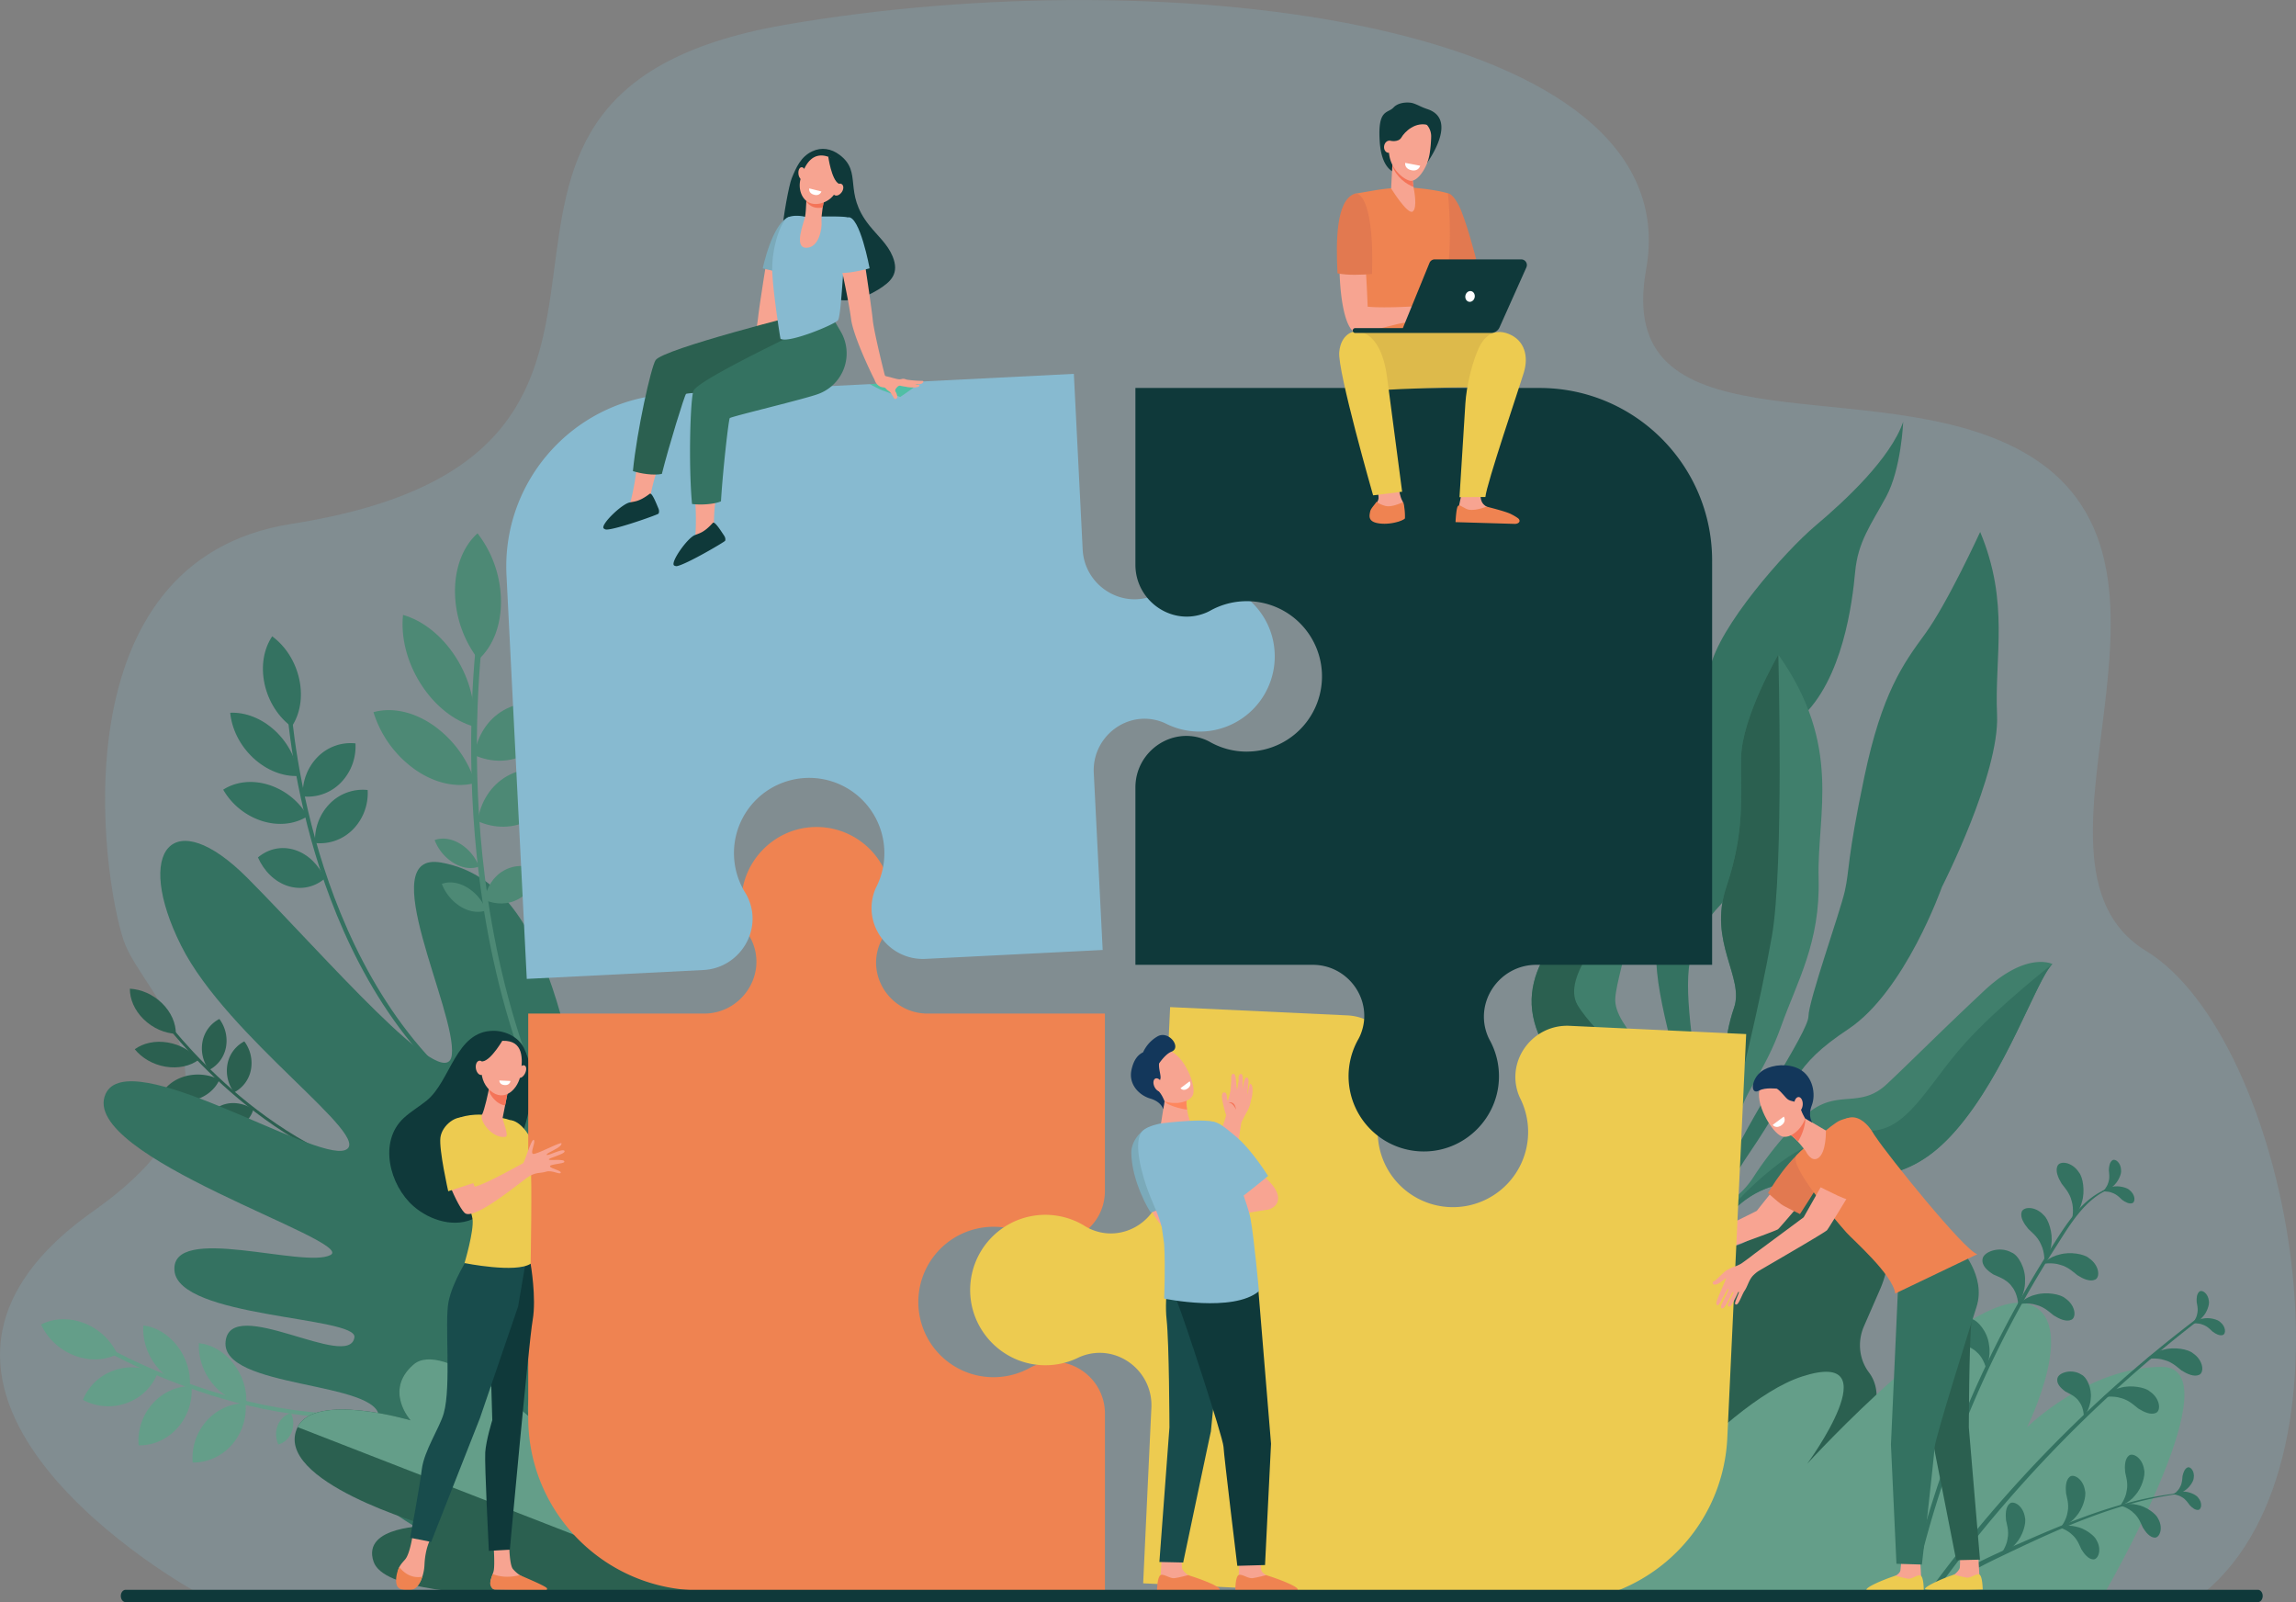<svg id="Layer_1" data-name="Layer 1" xmlns="http://www.w3.org/2000/svg" viewBox="0 0 2604.43 1817.29"><rect x="0" y="0" width="2604.43" height="1817.29" fill="#808080" stroke="none"/><defs><style>.cls-1,.cls-14{fill:#87bad0;}.cls-1{opacity:0.22;}.cls-2{fill:#347261;}.cls-3{fill:#407f6c;}.cls-4{fill:#2b6050;}.cls-5{fill:#649e89;}.cls-6{fill:#4d8975;}.cls-7{fill:#f8a492;}.cls-8{fill:#e27950;}.cls-9{fill:#fe875e;}.cls-10{fill:#0f393a;}.cls-11{fill:#edcb50;}.cls-12{fill:#f48c7f;}.cls-13{fill:#ef8351;}.cls-15{fill:#f7a491;}.cls-16{fill:#184c4c;}.cls-17{fill:#f47458;}.cls-18{fill:#fff;}.cls-19{fill:#ddba4b;}.cls-20{fill:#7baaba;}.cls-21{fill:#13375b;}.cls-22{fill:#50bfa5;}.cls-23{fill:#a8cff0;}</style></defs><title>header-achat-groupes-poemop</title><path class="cls-1" d="M252.76,1965H2530.23c188.77-157.47,91.63-631.31-66.05-727.37-169.72-103.4,99.79-461-161.66-577.06-170.71-75.78-442.21,6.82-405.69-195.94,50.64-281.16-541.27-353.19-977.35-277.41C448,269.12,878.56,672,360.1,753.14,93.51,794.88,145,1152,169.88,1225.75,191.53,1290,334.77,1392,135.7,1532.34-156.2,1738.18,245.88,1961.17,252.76,1965Z" transform="translate(-29.57 -159)"/><path class="cls-2" d="M2275.74,762.28s-37.28,81.16-62.37,115.45-49,67.07-69,162.23-16.59,104.72-22.07,129.3-41.13,124.16-41.34,142.42-72.06,122.21-90.47,170.87-51,118.15-49.17,153.53l8.19-2.08s6.67-82.5,63.47-165.88,48.68-99.12,113.19-142S2232.33,1165,2232.33,1165s65.62-128.52,62.57-195.34S2309.26,842.61,2275.74,762.28Z" transform="translate(-29.57 -159)"/><path class="cls-2" d="M2188.43,637.44s-2.17,53.32-19.37,85-32,50.91-35.13,85.18S2120,930.22,2072.05,973.36s-54.08,172.36-90.59,211.45-41.27,67.2-34.53,134.25,29.64,160-23.31,281.26l-12-30.17s37.88-99.78,28.71-158.21-41.08-146.71-29.4-189-31.76-50.61-5.6-114.65,15.41-86.29,51-141.66c0,0,3.65-2.59,13-49.44s84.83-132.71,119.61-162S2173.89,678.87,2188.43,637.44Z" transform="translate(-29.57 -159)"/><path class="cls-3" d="M2046.78,901.43s-41.65,71.3-42.24,117.19,4.38,83.23-16.69,146.07,20.75,102.58,8.69,137.28-13,75.78-12.62,106.93-47.7,134.26-55,186.46,2,52.38,2,52.38,8-68.92,19-91.71,44.69-101.37,52.55-131.77,29.15-49.91,47.52-101.39,44.49-94.85,42.5-167.91S2119.94,1004.8,2046.78,901.43Z" transform="translate(-29.57 -159)"/><path class="cls-3" d="M1958.61,1599.9s19.42-90.49,101.31-99.53,130,7.16,187.86-58.95,91.46-171,109.94-189.09c0,0-29.07-15-77.39,30.22s-82.28,79.46-110.26,105.76-50.69,9.16-80.23,26.5c-24.76,14.53-56.77,56.54-70.87,78.54a99.07,99.07,0,0,1-16.25,19.46c-5.67,5.24-12.43,11.66-16.76,16.38-8.67,9.45-33.68,71-33.68,71Z" transform="translate(-29.57 -159)"/><path class="cls-3" d="M1929.74,1583.94s28.87-110.67,9.53-164.83-79.85-94.23-77.42-128.25,41.29-126,9.61-194.42c0,0-12,61.06-23.91,74.64s-93.37,68.36-78.92,140.71,93.67,89.25,113.18,110.55,45.86,21.27,46,35.43,5.31,65.65-3.44,116.46Z" transform="translate(-29.57 -159)"/><path class="cls-4" d="M1961.3,1509.88l40.55-116.8s23.82-93.95,37.62-172.29,7.31-319.36,7.31-319.36-41.65,71.3-42.24,117.19,4.38,83.23-16.69,146.07,20.75,102.58,8.69,137.28-13,75.78-12.62,106.93-47.7,134.26-55,186.46c-4,28.6-3,41.57-1.29,47.46C1921.11,1597.16,1961.3,1509.88,1961.3,1509.88Z" transform="translate(-29.57 -159)"/><path class="cls-2" d="M2161,1440.3c-36.17,7.22-68.51,4.76-111.45,36.72s-68.19,66.09-68.19,66.09-19.3,34.49-27.28,52.68c-1.15,2.78-1.82,4.44-1.82,4.44l6.33-.33s19.42-90.49,101.31-99.53,130,7.16,187.86-58.95,91.46-171,109.94-189.09c0,0-61.53,47.87-99.56,90.24S2197.2,1433.07,2161,1440.3Z" transform="translate(-29.57 -159)"/><path class="cls-4" d="M1847.55,1171.08c-11.88,13.59-93.37,68.36-78.92,140.71s93.67,89.25,113.18,110.55,45.86,21.27,46,35.43,5.31,65.65-3.44,116.46l2.34,4.24c4.27-19.83,10.2-50,12.14-73,3.15-37.23-2.88-52.65-14.85-82.81s-86.34-91.61-105-123.91,35.94-86.3,48-112.37,4.37-90,4.37-90S1859.42,1157.5,1847.55,1171.08Z" transform="translate(-29.57 -159)"/><path class="cls-4" d="M2040.88,1530.47l12.73-30.77c9.88-22.63,35.15-33.43,56.45-24.13h0c53.69,23.43,77,88.65,52.13,145.68l-18.2,41.69c-8,18.26-5.2,38.36,5.56,52.52,9.76,12.87,11.35,30.76,4.58,46.27l-9.59,22A87.44,87.44,0,0,1,2090,1832.4a53,53,0,0,0-32.95,29.77l-13.58,31.12c-15,34.4-53.45,50.83-85.84,36.7l-18.48-8.07c-32.39-14.14-46.47-53.49-31.45-87.9h0c24.29-41.14,22.35-71.84,13.74-92.67a124.58,124.58,0,0,1,1.19-97.21l1.92-4.4a123.67,123.67,0,0,1,75.57-68.39C2014.76,1566.68,2030.05,1555.27,2040.88,1530.47Z" transform="translate(-29.57 -159)"/><path class="cls-5" d="M1811.66,1965c26-33.78,168.9-214.72,262-244.88,102.82-33.28,5.91,98.92,5.91,98.92s182.39-199.44,249.33-181.46c61.35,16.48,0,140.1,0,140.1s69.1-68.46,152.9-68.46c81.55,0-57,242.78-64.46,255.78Z" transform="translate(-29.57 -159)"/><path class="cls-2" d="M2361.32,1573.52a1201.81,1201.81,0,0,0-160,383l-5.11-1.37a1209.54,1209.54,0,0,1,159.38-379.8c17.29-27,36-59.07,68.34-69.61.62-.2.86.75.26,1C2394.62,1517.88,2377.5,1548.26,2361.32,1573.52Z" transform="translate(-29.57 -159)"/><path class="cls-2" d="M2219.28,1961.37a1502.12,1502.12,0,0,1,304.89-308.93c1.21-.91,2.83,1.19,1.62,2.12a1500.47,1500.47,0,0,0-300.18,308.5Z" transform="translate(-29.57 -159)"/><path class="cls-2" d="M2368.13,1501.35c1.92,2.82,9.26,10.18,11.42,19.84,2.9,9.17.61,20.65.36,20.25-.55.23,8.5-7.42,11.33-19.59,3.66-11.68,1.1-27.87-3.46-33.23-7.86-12.13-21.6-13.36-24.27-7.48C2360.68,1487,2364.27,1494.93,2368.13,1501.35Z" transform="translate(-29.57 -159)"/><path class="cls-2" d="M2386,1605.23c-2.78-2-10-9.46-19.62-11.81-9.11-3.07-20.63-1-20.24-.76-.23.55,7.59-8.35,19.82-10.93,11.74-3.43,27.88-.55,33.15,4.11,12,8.1,12.93,21.86,7,24.41C2400.17,1613,2392.3,1609.22,2386,1605.23Z" transform="translate(-29.57 -159)"/><path class="cls-2" d="M2359.05,1650.76c-2.78-2-10-9.46-19.61-11.8-9.11-3.08-20.64-1-20.24-.77-.24.55,7.59-8.35,19.81-10.93,11.75-3.43,27.89-.55,33.16,4.11,12,8.1,12.93,21.86,7,24.41C2373.27,1658.5,2365.39,1654.75,2359.05,1650.76Z" transform="translate(-29.57 -159)"/><path class="cls-2" d="M2455,1756.38c-2.78-2-10-9.47-19.62-11.81-9.11-3.08-20.63-1-20.23-.77-.24.55,7.58-8.35,19.81-10.93,11.74-3.43,27.88-.55,33.15,4.11,12,8.1,12.93,21.86,7,24.41C2469.23,1764.11,2461.36,1760.36,2455,1756.38Z" transform="translate(-29.57 -159)"/><path class="cls-2" d="M2504.05,1713.18c-2.78-2-10-9.46-19.62-11.81-9.11-3.08-20.63-1-20.24-.76-.24.55,7.59-8.35,19.82-10.94,11.74-3.42,27.88-.54,33.15,4.11,12,8.1,12.93,21.86,7,24.42C2518.26,1720.91,2510.39,1717.17,2504.05,1713.18Z" transform="translate(-29.57 -159)"/><path class="cls-2" d="M2330.49,1552.87c2.34,2.48,10.75,8.59,14.4,17.8,4.31,8.59,3.86,20.29,3.55,19.93-.51.32,7.22-8.67,8.1-21.13,1.77-12.11-3.31-27.69-8.65-32.27-9.68-10.74-23.44-9.78-25.15-3.56C2320.87,1539.86,2325.67,1547.14,2330.49,1552.87Z" transform="translate(-29.57 -159)"/><path class="cls-2" d="M2290.92,1604.5c3.33,1.77,15,5,20.82,13.68,6.62,7.74,7.46,21,7,20.72-.62.57,8.29-12.78,7.9-27.07.83-14.27-7.65-29.48-15.12-32.29-13.83-7.83-31.53-.85-33,6.84C2276.89,1594.12,2284,1600.18,2290.92,1604.5Z" transform="translate(-29.57 -159)"/><path class="cls-2" d="M2249.29,1682.71c3.58,1.18,15.58,2.38,22.81,10,7.83,6.52,10.89,19.44,10.41,19.25-.52.66,6-14,3.24-28-1.59-14.21-12.5-27.78-20.34-29.3-14.95-5.38-31.22,4.47-31.36,12.29C2233.7,1674.83,2241.72,1679.62,2249.29,1682.71Z" transform="translate(-29.57 -159)"/><path class="cls-2" d="M2372.5,1737.19c2.61,1.63,11.89,4.89,16.15,12.31,4.94,6.67,4.87,17.5,4.53,17.25-.54.43,7.47-9.92,8-21.56,1.49-11.56-4.54-24.42-10.46-27.14-10.81-7.15-25.6-2.48-27.22,3.69C2361.67,1727.94,2367.1,1733.28,2372.5,1737.19Z" transform="translate(-29.57 -159)"/><path class="cls-2" d="M2436.65,1519.66c-1.56-1.29-5.5-6-11.09-7.85-5.26-2.22-12.16-1.5-11.94-1.33-.16.31,4.85-4.61,12.2-5.6,7.1-1.52,16.52.89,19.43,3.88,6.73,5.31,6.69,13.49,3.07,14.74S2440.22,1522.29,2436.65,1519.66Z" transform="translate(-29.57 -159)"/><path class="cls-2" d="M2421.71,1486.42c.07,2,1.42,8-.56,13.57-1.45,5.52-6.23,10.55-6.23,10.28-.35-.06,6.61-1,11.88-6.25,5.54-4.69,9.38-13.63,8.79-17.76-.1-8.57-6.6-13.54-9.8-11.43S2421.8,1482,2421.71,1486.42Z" transform="translate(-29.57 -159)"/><path class="cls-2" d="M2539.36,1669.18c-1.56-1.28-5.5-6-11.09-7.84-5.26-2.22-12.16-1.5-11.94-1.34-.17.32,4.85-4.6,12.2-5.6,7.1-1.51,16.52.9,19.43,3.88,6.73,5.32,6.69,13.5,3.07,14.75S2542.93,1671.82,2539.36,1669.18Z" transform="translate(-29.57 -159)"/><path class="cls-2" d="M2521.33,1635.66c.24,2,2.08,7.9.56,13.57-1,5.62-5.35,11-5.37,10.75-.35,0,6.51-1.57,11.34-7.19,5.12-5.14,8.22-14.35,7.3-18.42-.8-8.54-7.69-13-10.71-10.6S2521.07,1631.23,2521.33,1635.66Z" transform="translate(-29.57 -159)"/><path class="cls-2" d="M2508.79,1852.28c-76.09,8.34-147,41.93-215.19,74.68-46,22.09-43.68,28.38-53,31.67a1.89,1.89,0,0,1-2.3-2.58c3.6-7.14,13.06-12,19.63-16.08a256.48,256.48,0,0,1,23.77-13c17.37-8.43,35.18-16,52.88-23.7,36-15.65,72.61-30.37,110.65-40.33a388.34,388.34,0,0,1,63.56-11.33.31.31,0,0,1,.05.62Z" transform="translate(-29.57 -159)"/><path class="cls-2" d="M2440.21,1828.68c.49,3.13,3.75,12.19,1.74,21.14-1.19,8.83-7.64,17.55-7.68,17.12-.56,0,10.05-2.87,17.22-12,7.67-8.34,11.91-22.92,10.21-29.21-1.8-13.27-12.83-19.72-17.39-15.84S2439.51,1821.78,2440.21,1828.68Z" transform="translate(-29.57 -159)"/><path class="cls-2" d="M2373.17,1852.69c.5,3.12,3.75,12.18,1.74,21.14-1.19,8.83-7.63,17.55-7.68,17.11-.55,0,10.05-2.87,17.22-12,7.68-8.34,11.92-22.93,10.22-29.22-1.81-13.27-12.84-19.72-17.4-15.84S2372.47,1845.79,2373.17,1852.69Z" transform="translate(-29.57 -159)"/><path class="cls-2" d="M2305.06,1883.05c.49,3.12,3.74,12.18,1.74,21.14-1.19,8.83-7.64,17.55-7.68,17.11-.56,0,10.05-2.87,17.22-12,7.67-8.34,11.91-22.93,10.21-29.22-1.8-13.26-12.84-19.72-17.39-15.84S2304.36,1876.15,2305.06,1883.05Z" transform="translate(-29.57 -159)"/><path class="cls-2" d="M2460.22,1891.32c-1.38-2.58-4-11.07-10.51-16.55-5.81-5.85-15.43-8.67-15.22-8.33-.39.33,9-3.49,19.36-.8,10.31,1.86,21.58,10.24,23.84,15.83,6.07,10.78,1.54,21.69-4,21.38S2463.55,1896.79,2460.22,1891.32Z" transform="translate(-29.57 -159)"/><path class="cls-2" d="M2390.49,1916c-1.37-2.58-4-11.07-10.51-16.55-5.81-5.85-15.43-8.67-15.22-8.33-.39.33,9-3.49,19.37-.8,10.31,1.86,21.57,10.24,23.83,15.83,6.07,10.78,1.54,21.69-4,21.38S2393.83,1921.47,2390.49,1916Z" transform="translate(-29.57 -159)"/><path class="cls-2" d="M2513.32,1865.91c-1.2-1.44-4-6.42-8.79-9-4.41-2.91-10.82-3.41-10.65-3.22-.2.26,5.2-3.38,12-3.06,6.72-.19,14.9,3.58,17.06,6.79,5.24,6,3.84,13.42.33,13.95S2516.14,1868.91,2513.32,1865.91Z" transform="translate(-29.57 -159)"/><path class="cls-2" d="M2505.28,1833.13c-.28,1.85-.05,7.56-2.78,12.27-2.25,4.78-7.45,8.57-7.4,8.31-.31-.11,6.2.17,11.87-3.69,5.83-3.35,10.83-10.85,11-14.71,1.34-7.83-3.75-13.45-7-12.06S2506.11,1829.1,2505.28,1833.13Z" transform="translate(-29.57 -159)"/><path class="cls-2" d="M545.5,1387c-89.42-79.73-135.39-194.22-158.21-276.24-24.78-89-28.39-160.09-28.42-160.8l-4.86-.3c0,.72,3.65,72.3,28.58,161.93,23,82.82,69.5,198.49,160,279.2Z" transform="translate(-29.57 -159)"/><path class="cls-2" d="M369.05,929.39c4.41,20.5.72,39.87-8.68,53.85-14.73-10.84-26.32-28.22-30.72-48.72s-.72-39.87,8.68-53.85C353.06,891.51,364.64,908.89,369.05,929.39Z" transform="translate(-29.57 -159)"/><path class="cls-2" d="M341.63,987.77c15.4,14.33,24.41,33.16,26.15,51.28-16.91.77-35.52-6.09-50.92-20.42s-24.41-33.16-26.16-51.29C307.62,966.57,326.22,973.44,341.63,987.77Z" transform="translate(-29.57 -159)"/><path class="cls-2" d="M334.4,1049.1a78.47,78.47,0,0,1,44.13,35.53c-13.89,8.93-32.5,11.49-51.65,5.49a78.45,78.45,0,0,1-44.13-35.54C296.64,1045.66,315.25,1043.09,334.4,1049.1Z" transform="translate(-29.57 -159)"/><path class="cls-2" d="M363.88,1122.88c15.17,4.79,27.29,17,34.16,32.47-11.5,9.66-26.55,13.32-41.72,8.54s-27.29-17-34.16-32.47C333.66,1121.76,348.72,1118.1,363.88,1122.88Z" transform="translate(-29.57 -159)"/><path class="cls-2" d="M389.78,1017.58a52.41,52.41,0,0,1,43-15.49,58.86,58.86,0,0,1-16.67,44.62,52.49,52.49,0,0,1-43,15.49A58.82,58.82,0,0,1,389.78,1017.58Z" transform="translate(-29.57 -159)"/><path class="cls-2" d="M403.61,1070.46a52.45,52.45,0,0,1,43-15.5A58.79,58.79,0,0,1,430,1099.58a52.45,52.45,0,0,1-43,15.5A58.76,58.76,0,0,1,403.61,1070.46Z" transform="translate(-29.57 -159)"/><path class="cls-4" d="M491.61,1495.16c-82.57-12-153.23-61-198-99.87-48.56-42.24-77.93-82.16-78.22-82.56l-2.94,1.69c.29.4,29.87,40.62,78.75,83.15,45.17,39.31,116.57,88.72,200.16,100.91Z" transform="translate(-29.57 -159)"/><path class="cls-4" d="M213.43,1296.84c10.43,10.22,15.72,22.9,15.62,34.63-12.73-.65-26.13-6.31-36.56-16.53s-15.71-22.9-15.61-34.64C189.6,1281,203,1286.61,213.43,1296.84Z" transform="translate(-29.57 -159)"/><path class="cls-4" d="M219.89,1341.3c14.46,2.42,26.91,9.9,34.88,19.77-9.53,6.94-23,10.09-37.43,7.67s-26.92-9.91-34.89-19.78C192,1342,205.44,1338.88,219.89,1341.3Z" transform="translate(-29.57 -159)"/><path class="cls-4" d="M239.22,1379.72a54.68,54.68,0,0,1,39.3,3.72c-4.66,10.52-14.49,19.15-27.93,23a54.66,54.66,0,0,1-39.29-3.72C216,1392.21,225.79,1383.58,239.22,1379.72Z" transform="translate(-29.57 -159)"/><path class="cls-4" d="M284.67,1411.3c10.66-3,22.4-.58,32.32,5.76a30.22,30.22,0,0,1-21,21c-10.65,3-22.39.58-32.31-5.76A30.22,30.22,0,0,1,284.67,1411.3Z" transform="translate(-29.57 -159)"/><path class="cls-4" d="M259.32,1340.15a36.52,36.52,0,0,1,19.07-25.52,41,41,0,0,1,7.44,32.33,36.53,36.53,0,0,1-19.08,25.52A40.92,40.92,0,0,1,259.32,1340.15Z" transform="translate(-29.57 -159)"/><path class="cls-4" d="M287.65,1365.58a36.55,36.55,0,0,1,19.08-25.53,41,41,0,0,1,7.43,32.34,36.53,36.53,0,0,1-19.08,25.52A41,41,0,0,1,287.65,1365.58Z" transform="translate(-29.57 -159)"/><path class="cls-5" d="M541.33,1742.29c-95.25,36.16-200.09,17.06-271.27-5.33-77.28-24.31-132.69-57.63-133.24-58l-2.11,4c.56.34,56.37,33.92,134.15,58.4,71.89,22.62,177.81,41.9,274.23,5.29Z" transform="translate(-29.57 -159)"/><path class="cls-5" d="M125.1,1659.65a68.79,68.79,0,0,1,37.57,35.09c-13.95,7.13-31.65,8.2-48.94,1.49a68.79,68.79,0,0,1-37.57-35.09C90.11,1654,107.81,1652.94,125.1,1659.65Z" transform="translate(-29.57 -159)"/><path class="cls-5" d="M158.85,1713.21A60.9,60.9,0,0,1,208,1717a58.54,58.54,0,0,1-35.25,33.4,61,61,0,0,1-49.12-3.77A58.56,58.56,0,0,1,158.85,1713.21Z" transform="translate(-29.57 -159)"/><path class="cls-5" d="M202.66,1750.89c12-13.42,28.21-20.11,44.12-19.81a63.23,63.23,0,0,1-15.85,47.31c-12,13.42-28.2,20.11-44.11,19.81A63.19,63.19,0,0,1,202.66,1750.89Z" transform="translate(-29.57 -159)"/><path class="cls-5" d="M264,1770.34c12-13.41,28.2-20.1,44.11-19.8a63.2,63.2,0,0,1-15.84,47.31c-12,13.41-28.2,20.1-44.11,19.81A63.21,63.21,0,0,1,264,1770.34Z" transform="translate(-29.57 -159)"/><path class="cls-5" d="M206.29,1707.49c-10.55-13.73-15.25-30.28-14.13-45.29,13.89,1.62,28.09,9.69,38.63,23.42s15.25,30.28,14.13,45.29C231,1729.29,216.83,1721.22,206.29,1707.49Z" transform="translate(-29.57 -159)"/><path class="cls-5" d="M270,1727.42c-10.74-13.57-15.7-30.06-14.83-45.12,13.89,1.38,28.19,9.21,38.93,22.78s15.7,30.07,14.83,45.13C295,1748.83,280.72,1741,270,1727.42Z" transform="translate(-29.57 -159)"/><path class="cls-5" d="M344.55,1775.67a23.72,23.72,0,0,1,15-14.17,27.16,27.16,0,0,1,.88,21.61,23.73,23.73,0,0,1-15,14.17A27.2,27.2,0,0,1,344.55,1775.67Z" transform="translate(-29.57 -159)"/><path class="cls-2" d="M745.75,1958S867.1,1478,826.86,1429.82c-55.61-66.65-101.49,154.44-106,135.66-42.51-177.34-53.83-404.25-191-428.26-78-13.66,18,168.73,12.23,218.06S395.88,1240.83,310.52,1155s-129.46-31.48-75.52,76.41c52.16,104.33,220.89,218.34,186.11,231.87S175.18,1342.1,149.32,1399.7c-31.7,70.62,285,166.72,255.21,182.59s-181.21-36.39-177.07,17.61,207.63,52,204.15,75.75c-5.63,38.46-140.22-48.6-146.14,4.62-6.05,54.43,177.07,44.5,173.9,87-1.82,24.4-41.12-12.41-46.91,21.39-13.2,77.05,228.2,170.92,228.2,170.92Z" transform="translate(-29.57 -159)"/><path class="cls-4" d="M838.28,1960.91s-115.49-177.07-171.06-210.5c-59.22-35.62-14.14,71-14.14,71s-121-144-154.64-114.74-3.11,63.14-3.11,63.14-108.63-32.19-128.16,7.68C337.17,1838.8,516,1889.61,516,1889.61s-76.78-.82-62.65,40.55C474.67,1992.55,838.28,1960.91,838.28,1960.91Z" transform="translate(-29.57 -159)"/><path class="cls-5" d="M367.17,1777.52c19.53-39.87,128.16-7.68,128.16-7.68s-30.53-33.88,3.11-63.14S628.88,1765,628.88,1765s-10.15-72.22,62.74-8.6c52.07,45.44,146.66,204.49,146.66,204.49Z" transform="translate(-29.57 -159)"/><path class="cls-6" d="M698.09,1516.32l5.18-3.54c-94-142.4-122.73-311.47-130.25-428.23-8.16-126.7,6.17-220.87,6.31-221.81l-6.42-1.87c-.15,1-14.58,95.75-6.39,223.21C574.09,1201.83,603.06,1372.4,698.09,1516.32Z" transform="translate(-29.57 -159)"/><path class="cls-6" d="M597.84,840.56c.21,28.6-9.71,52.25-25.56,66.44a127.5,127.5,0,0,1-26.59-76.68c-.2-28.61,9.72-52.26,25.56-66.45A127.38,127.38,0,0,1,597.84,840.56Z" transform="translate(-29.57 -159)"/><path class="cls-6" d="M546.91,904.86c16,25.29,22.61,53.69,20,78.06-22-6.26-44.15-23.19-60.18-48.48s-22.6-53.69-20-78.06C508.74,862.63,530.89,879.56,546.91,904.86Z" transform="translate(-29.57 -159)"/><path class="cls-6" d="M521.22,981.68a125.24,125.24,0,0,1,47.4,65.25c-20.29,5.67-45,1-68-15a125.15,125.15,0,0,1-47.4-65.25C473.48,961,498.15,965.63,521.22,981.68Z" transform="translate(-29.57 -159)"/><path class="cls-6" d="M551.31,1115.8a52.25,52.25,0,0,1,21.63,26c-8.26,3.08-18.65,2-28.71-4.06a52.2,52.2,0,0,1-21.63-26C530.86,1108.66,541.25,1109.79,551.31,1115.8Z" transform="translate(-29.57 -159)"/><path class="cls-6" d="M559.49,1165.48a52.2,52.2,0,0,1,21.62,26c-8.26,3.07-18.64,1.94-28.7-4.06a52.13,52.13,0,0,1-21.63-26C539,1158.35,549.42,1159.48,559.49,1165.48Z" transform="translate(-29.57 -159)"/><path class="cls-6" d="M601,964.38c18.59-10.54,40.33-10.43,59.61-1.72-3.24,21.47-14.81,40.46-33.4,51s-40.33,10.43-59.61,1.72C570.84,993.9,582.42,974.91,601,964.38Z" transform="translate(-29.57 -159)"/><path class="cls-6" d="M604.72,1039.22c18.59-10.53,40.33-10.42,59.61-1.71-3.23,21.47-14.81,40.46-33.4,51s-40.33,10.42-59.61,1.71C574.55,1068.75,586.13,1049.75,604.72,1039.22Z" transform="translate(-29.57 -159)"/><path class="cls-6" d="M601,1146.34c12.1-6.85,26.25-6.78,38.8-1.11-2.1,14-9.64,26.33-21.74,33.19s-26.25,6.78-38.8,1.11C581.4,1165.56,588.93,1153.2,601,1146.34Z" transform="translate(-29.57 -159)"/><path class="cls-7" d="M1927.85,1568.63c10.92,1.78,10.28,3.56,11.68,3.75,1.66.22,21.38-9.68,21.38-9.68s58.33-28.79,61.42-30.46l42.1-53,32.45,15s-47.35,56.31-50.35,58.79-86.62,31.81-93.89,34.64c0,0-7.34,6.7-12.08,10.75s-11.09,5.65-12.6,6.57a53.06,53.06,0,0,1-12.86,4.51c-6.37,1.39-1.06-2.94-1.06-2.94s11.28-4.76,10.72-5.62c-.43-.67-6.42,2.31-13.45,3.92-1.81.41-3.6.82-5.24,1.17-4.32.93-6.21-1.54-1.88-3.26a42.45,42.45,0,0,1,6-2c2.09-.44,3.85-1.54,5.54-2.18a47.86,47.86,0,0,0,5.7-2.28c-.18-.15.3-.9-1.64-.52-2.32.46-7,2.55-10.5,2.94-2,.23-6.06,1-6.06,1s-7.24.69-7.29-.32c-.1-2.22,4.35-3.45,7.09-3.4a28.21,28.21,0,0,1,6-1.51s8.39-3.32,7.9-4.56c-.19-.49-5.27.27-10.66.64-5.7.39-9.83.39-10.14-.72-.48-1.75,4.06-2.41,4.06-2.41s4-.58,5.31-.88c1.53-.35,6-1.77,6-1.77s15.44-5.67,14.88-6.8-3.11-3.53-4.2-3.52-3,1.09-4.12,1.1-3.43-.21-3.59-1.58,5.88-4.2,5.88-4.2S1924.69,1568.12,1927.85,1568.63Z" transform="translate(-29.57 -159)"/><path class="cls-8" d="M2035.13,1512.08s10.51,9.54,14.88,12.68c3.63,2.61,21.33,11.14,21.33,11.14s17.6-27,25.3-40.48c9.34-16.41,15.81-40.8,13.6-41.46-6.2-1.86-14.72-3-22.59.62C2060.41,1467.08,2035.13,1512.08,2035.13,1512.08Z" transform="translate(-29.57 -159)"/><path class="cls-9" d="M1938.05,1582.72c-4.68.74-9.46-.15-11.53-4.43C1926.06,1583.37,1933.75,1585.89,1938.05,1582.72Z" transform="translate(-29.57 -159)"/><path class="cls-10" d="M632.62,1393.6c.65-15.7-1.66-31.21-8.65-45.82-6-12.58-20.91-19.72-34.49-19.73-43.12-.06-48.6,57.16-76.05,79.23-8.39,6.74-17.77,12.23-25.7,19.51-29.31,26.85-16.11,76.56,10.8,100.11,18.68,16.33,48,25.62,71,12.84,12-6.66,21.13-17.74,27.63-29.89,9.22-17.23,15.17-37.11,21.72-55.48C625.91,1434.82,631.75,1414.47,632.62,1393.6Z" transform="translate(-29.57 -159)"/><path class="cls-11" d="M639.66,1469.63c-13.47-40.86-31.25-40.22-31.25-40.22l14.37,87c8.31-2.27,19.14-7.33,27.45-9.68C647.48,1493.81,643,1479.69,639.66,1469.63Z" transform="translate(-29.57 -159)"/><path class="cls-12" d="M707.73,1609l-49.24-37.56s-5-35.05-11.59-66.14c-8.31,2.34-15.81,8.86-24.12,11.13l12.52,69.64,64.54,33.3,18.22,23.42,4.15-24Z" transform="translate(-29.57 -159)"/><path class="cls-13" d="M1156.58,1550.31a84.83,84.83,0,0,1,42,11.08,46.05,46.05,0,0,0,5.08,2.45c37.84,15.54,79.24-13.24,79.24-54.15V1308.52H1081.77c-40.91,0-69.69-41.41-54.15-79.24a45.37,45.37,0,0,1,2.45-5.09A85.3,85.3,0,0,0,951.8,1097c-44.3,2-80,38.44-81.21,82.77A85,85,0,0,0,881,1223.14a44.77,44.77,0,0,1,2.42,5.16c15.42,38.46-13.82,80.22-55.25,80.22H628.76v458.39c0,108.13,87.66,195.78,195.79,195.78h458.39v-200.5c0-41.11-41.53-70.07-79.61-54.58a45.5,45.5,0,0,0-5.1,2.43,85.3,85.3,0,1,1-41.65-159.73Z" transform="translate(-29.57 -159)"/><path class="cls-11" d="M1592.59,1438.72a84.77,84.77,0,0,1,13-41.48,46.4,46.4,0,0,0,2.68-5c17.29-37.07-9.52-79.77-50.38-81.68l-201-9.4-9.39,201c-1.91,40.86-44.62,67.67-81.69,50.38a46.4,46.4,0,0,1-5-2.68,85.3,85.3,0,0,0-130.76,72.24c0,44.35,34.66,81.68,78.89,85a84.93,84.93,0,0,0,43.85-8.42,48.05,48.05,0,0,1,5.28-2.17c39.14-13.61,79.48,17.55,77.55,58.94l-9.32,199.22,457.89,21.41c108,5,199.67-78.42,204.72-186.43l21.4-457.89-200.28-9.36c-41.06-1.92-71.93,38.21-58.24,77a47.14,47.14,0,0,0,2.19,5.21,85.3,85.3,0,1,1-161.5,34.15Z" transform="translate(-29.57 -159)"/><path class="cls-14" d="M1032.64,1122.31a84.75,84.75,0,0,1-9,42.54,44.13,44.13,0,0,0-2.19,5.2c-13.62,38.57,17.2,78.48,58,76.42l200.92-10.1-10.1-200.92c-2-40.85,37.85-71.68,76.42-58.06a44.13,44.13,0,0,1,5.2,2.19A85.29,85.29,0,0,0,1475.14,895c-4.27-44.14-42.4-77.94-86.74-76.95a84.92,84.92,0,0,0-42.84,12.62,45.88,45.88,0,0,1-5,2.68c-37.63,17.33-80.8-9.78-82.88-51.16l-10-199.19L789.81,606c-108,5.43-191.14,97.38-185.71,205.37l23,457.81,200.25-10.07c41.06-2.06,67.9-45,50.51-82.25a45.62,45.62,0,0,0-2.68-5,85.3,85.3,0,1,1,157.44-49.62Z" transform="translate(-29.57 -159)"/><path class="cls-10" d="M1443.88,1011.42a84.84,84.84,0,0,1-42.05-11.08,44.38,44.38,0,0,0-5.08-2.45c-37.84-15.54-79.24,13.24-79.24,54.15v201.17h201.18c40.9,0,69.68,41.41,54.14,79.25a44.32,44.32,0,0,1-2.45,5.08,85.3,85.3,0,0,0,78.28,127.24c44.29-2,80-38.44,81.2-82.77a84.91,84.91,0,0,0-10.45-43.42,46.51,46.51,0,0,1-2.42-5.16c-15.42-38.46,13.82-80.22,55.26-80.22h199.44V794.82C1971.69,686.69,1884,599,1775.9,599H1317.51v200.5c0,41.11,41.54,70.07,79.61,54.58a46.53,46.53,0,0,0,5.11-2.43,85.29,85.29,0,1,1,41.65,159.73Z" transform="translate(-29.57 -159)"/><path class="cls-15" d="M497.83,1899.09s-3,21.12-8.27,27.93c-1.75,2.29-5,5.18-7.06,9.32-3.28,6.43-1.47,16,.95,21.29,1.24,2.71-.09,2.7,2.74,3.58a17.33,17.33,0,0,0,20.81-9.8,49.75,49.75,0,0,0,4.08-18c.89-19.18,6.84-28.93,6.84-28.93Z" transform="translate(-29.57 -159)"/><path class="cls-15" d="M589.26,1908.75s1.88,23.81.35,31.55c-.81,4.15-5.35,12.68-3.27,16.58s4.46,4.87,4.46,4.87l54,.88c2.94,0,1-1.85-1.38-3.6-3.88-2.86-7-4.75-19.4-10.76-.81-.39-3.75-2.27-4.81-2.92a37.22,37.22,0,0,1-7.73-6.83c-3.87-4.33-4.21-25.3-4.21-25.3Z" transform="translate(-29.57 -159)"/><path class="cls-10" d="M631.45,1592.19s6.79,38.66,2.33,64-25.88,260.33-25.88,260.33l-23.8,1.34s-5-98.15-4.1-111.8,8-36.49,8-36.49l-2.36-79.25,30-104.11Z" transform="translate(-29.57 -159)"/><path class="cls-16" d="M561.49,1584.05s-18.74,28.28-23.21,51.68,3.28,95.31-5.31,126c-4.64,16.59-22.26,42.23-24.93,63.68S494.86,1903,494.86,1903l23.79,4.73,55.29-140.32,43.37-126.83,11.12-65.32Z" transform="translate(-29.57 -159)"/><path class="cls-11" d="M576.66,1423.18s-24.81-1.58-34.63,9.14,21.78,95.57,23.56,109.22-9.1,49.94-9.1,49.94,58.3,11.76,75,.71c0,0,1.78-98.16,0-107.91s-16.66-49.4-20.24-53.3S576.66,1423.18,576.66,1423.18Z" transform="translate(-29.57 -159)"/><path class="cls-15" d="M584.92,1390s-.13.73-.36,2c-1.1,6-5.36,25.82-8.24,31.27-3.48,6.6,11.91,27.61,26.72,25,4.4-.77-3.73-19.31-3.34-21.28.75-3.76,1.76-8.89,2.8-14.15.59-3,1.18-6,1.74-8.81l2.87-14.61Z" transform="translate(-29.57 -159)"/><path class="cls-17" d="M584.56,1391.92c.23-1.24.36-2,.36-2l22.19-.56L604.24,1404c-.56,2.81-1.15,5.81-1.73,8.76a20.78,20.78,0,0,1-10.59-5.33,28,28,0,0,1-8-12C584.16,1394.06,584.39,1392.85,584.56,1391.92Z" transform="translate(-29.57 -159)"/><path class="cls-15" d="M599.86,1339.39s-10.46-1.21-17,7.29-13.62,34.78,2.67,49.07,32.38-1.89,34.76-19S623.59,1338.77,599.86,1339.39Z" transform="translate(-29.57 -159)"/><path class="cls-15" d="M625.09,1376.46c-1.94,3.79-5.21,5.89-7.29,4.69s-2.19-5.25-.25-9,5.21-5.88,7.29-4.68S627,1372.67,625.09,1376.46Z" transform="translate(-29.57 -159)"/><path class="cls-10" d="M601,1336.58s-14,25-24,26.15-11.31,14.43-11.31,14.43,3.57-30.6,13.47-36.5S601,1336.58,601,1336.58Z" transform="translate(-29.57 -159)"/><path class="cls-13" d="M508.62,1947.19c-13,2.37-21.6-5.23-26.08-10.92-3.3,6.44-4.91,16.06-2.48,21.36,2.13,4.67,8.37,4.53,13.28,4.72,5.2.19,9.22-2.7,11.79-7.24A42.68,42.68,0,0,0,508.62,1947.19Z" transform="translate(-29.57 -159)"/><path class="cls-13" d="M619.18,1945.35c-14.28,3.67-24.83,1.17-30.73-1.21-1.52,4.32-3.54,9.75-2.47,12.87,1.31,3.83,3.18,4.7,4.82,4.74,13,.35,47.76.81,57.71.94a1.63,1.63,0,0,0,1.26-2.67C647.3,1957.07,620.24,1946,619.18,1945.35Z" transform="translate(-29.57 -159)"/><path class="cls-15" d="M579.68,1369c.81,4.44-.82,8.51-3.65,9.09s-5.79-2.54-6.6-7,.82-8.51,3.65-9.09S578.87,1364.57,579.68,1369Z" transform="translate(-29.57 -159)"/><path class="cls-18" d="M596,1384.38l12.62.57s-.51,4.78-6.06,4.69C595.78,1389.53,596,1384.38,596,1384.38Z" transform="translate(-29.57 -159)"/><path class="cls-8" d="M1672,378.26c1.58.06,5.88,1.5,12.18,13.4,8,15.2,19.79,61.1,19.79,61.1l-35.08,13.06-4.51-9.58-7.42-73.76S1671.53,378.24,1672,378.26Z" transform="translate(-29.57 -159)"/><path class="cls-13" d="M1625.59,371.64c10,0,34.85,2.94,46.37,6.62,0,0,8.47,72.73-7.62,128-3.59,12.37,3,51.28,3,51.28l-103.94-1.37s12.32-94.07,7.68-109.27-4.75-68.15-4.75-68.15.71-.11,23.35-4A235.27,235.27,0,0,1,1625.59,371.64Z" transform="translate(-29.57 -159)"/><path class="cls-15" d="M1613.48,692.54s2.3,26.54,6.53,33.89-.22,19.84-.44,21.56-8.9,4.16-22.7,2.69-13.58-4.65-12.46-9.8,8.45-11.76,8.9-16.66-4.23-22.53-4.23-22.53Z" transform="translate(-29.57 -159)"/><path class="cls-19" d="M1655.59,535.64s71.75-4,87.78,5.72S1732,598.68,1732,598.68s-49.92-2.3-147.71,3.35c-23.16,1.33-25.16-60.38-20.83-65.49S1655.59,535.64,1655.59,535.64Z" transform="translate(-29.57 -159)"/><path class="cls-13" d="M1595.15,752.74c-14.21-1.51-12.45-8.49-11.31-13.79.72-3.32,4.8-7.23,7.23-10.92,1.27,1,3.33,2.79,9.5,4.62,6.41,1.89,15.19-1.86,20.79-4.2a68.49,68.49,0,0,1,1.89,18.32C1623,748.54,1609.35,754.26,1595.15,752.74Z" transform="translate(-29.57 -159)"/><path class="cls-11" d="M1603,587c2.87,21.69,17.06,129.68,17.06,129.68l-32.93,4.08s-40.5-141-38.42-162.51,17.23-23.37,17.23-23.37S1595.4,529.55,1603,587Z" transform="translate(-29.57 -159)"/><path class="cls-15" d="M1565.18,386.83c9.71-3.64,14.47,83.92,15.78,120,17.21,1.66,47.21,0,54.67-.55,3.52-.26,11.62-3.23,15.11-3.68a34.81,34.81,0,0,1,8.59-.41c.64.11,18.58,7.45,20.11,9.06,1.91,2,7,7,6.18,9.2s-9.89-6.06-9.89-6.06l-4.41-2.48c5.49,5.37,16,12.43,14.46,15s-10.92-4.66-17.66-9.54c5.78,5.21,13,14.55,11.3,16-1.49,1.31-9.65-9.5-18.37-12.61-3.23-1.15-6.46,2-9,2.43-1.87.28-4.75.88-6.59.36l-9.44-2.67c-3.22.29-3.3,2.19-6.55,2.88-3.77.8-10,1.65-14.76,2.82-27.67,6.76-36.89,9.9-45.36,9.9C1543.7,536.42,1542.21,395.45,1565.18,386.83Z" transform="translate(-29.57 -159)"/><path class="cls-8" d="M1546.73,469c-1.82-36.92-1.55-82.42,19.15-90.18,8.16-3.07,22.56,15.35,20,90.93C1574.8,470.7,1558.58,471.44,1546.73,469Z" transform="translate(-29.57 -159)"/><path class="cls-15" d="M1709.79,715.24s-2.88,9.21,2.27,15.31,26.52,12.07,29.33,15.37S1744,752,1744,752l-60-1.65.66-18.13,2.76-13Z" transform="translate(-29.57 -159)"/><path class="cls-13" d="M1715.79,733.59s-15.42,6.23-22.87,2.54-7.22-4.72-9.38-3.34-2.92,18.37-2.92,18.37l67.47,2c4.7-.11,7.07-3.57,3.26-6.53a54.44,54.44,0,0,0-7.36-4.37C1738.71,739.21,1715.79,733.59,1715.79,733.59Z" transform="translate(-29.57 -159)"/><path class="cls-11" d="M1707.51,552.65c4.64-9.76,15.19-22.47,33.75-14.82,17.7,7.3,22.45,25.24,16.87,43.61s-42.36,126.37-43.64,141.22l-29.36.2s5.34-85.52,6.65-106.19C1693,596.78,1699.48,569.54,1707.51,552.65Z" transform="translate(-29.57 -159)"/><path class="cls-10" d="M1755.17,453.18H1657a6.41,6.41,0,0,0-5.92,4l-30.21,73.95h-54.11a2.74,2.74,0,0,0-2.73,2.75h0a2.74,2.74,0,0,0,2.73,2.74h154a10.73,10.73,0,0,0,9.8-6.37l30.43-68A6.42,6.42,0,0,0,1755.17,453.18Z" transform="translate(-29.57 -159)"/><path class="cls-18" d="M1702.33,496.24c-.66,3.32-3.55,5.54-6.45,5s-4.71-3.75-4.05-7.07,3.56-5.54,6.46-5S1703,492.92,1702.33,496.24Z" transform="translate(-29.57 -159)"/><path class="cls-10" d="M1648.92,282.81a74.83,74.83,0,0,1-8.68-3.48c-3.18-1.53-7.3-3.33-9.9-3.73-5.48-.85-14.89-.28-20.09,5.35-6.47,7-18,1.27-15.65,38.05,2.62,41.63,25.77,37.06,26.33,36.35s20.64-26.63,20.64-26.63,7,15.36,7,14.8S1684.44,294.77,1648.92,282.81Z" transform="translate(-29.57 -159)"/><path class="cls-15" d="M1631.34,358.43l2,14.87s4.48,21.43-1.28,25.56-24.49-26.17-24.49-26.17l2-37.69Z" transform="translate(-29.57 -159)"/><path class="cls-17" d="M1608.91,347.22C1613.67,360.07,1625,368,1633,371l-1.7-12.61L1609.55,335Z" transform="translate(-29.57 -159)"/><path class="cls-15" d="M1630.16,294A19.83,19.83,0,0,1,1653,314a149,149,0,0,1-1.67,19.08c-2.65,17.17-14.37,32.29-22.11,30.94s-27.24-16.16-23.81-40.59C1607.53,308.38,1617.36,296.05,1630.16,294Z" transform="translate(-29.57 -159)"/><path class="cls-15" d="M1610.79,326.38c-.65,3.78-3.68,6.4-6.76,5.87s-5-4-4.38-7.81,3.67-6.4,6.75-5.87S1611.44,322.61,1610.79,326.38Z" transform="translate(-29.57 -159)"/><path class="cls-10" d="M1606.4,318.57s9.37,2.33,12.84-3.69,15.91-19,31.7-13.64-13.9-13.1-15.16-13.1l-16.43-.11s-11.69,9.62-12.11,10.68-3.8,12.57-3.8,12.57Z" transform="translate(-29.57 -159)"/><path class="cls-18" d="M1623.54,343.71l17,3.25s-1.63,6.42-9.16,5.21C1622.23,350.69,1623.54,343.71,1623.54,343.71Z" transform="translate(-29.57 -159)"/><path class="cls-7" d="M1335.27,1530.18a17.55,17.55,0,0,0,1.85,4.5c5.34,9.73,17.74,23.61,17.74,23.61l9.6-21.61s-1.57-6.79-4.28-16.49C1350.92,1522.61,1342.09,1524,1335.27,1530.18Z" transform="translate(-29.57 -159)"/><path class="cls-20" d="M1390.26,1511.44s-53.5,23-55.23,22.6c-1.11-.29-21.94-35.15-22.17-67.94-.1-15.14,15.63-33.36,33.17-29.75,8.84,1.81,8.7,4.27,21.77,23.26S1390.26,1511.44,1390.26,1511.44Z" transform="translate(-29.57 -159)"/><path class="cls-15" d="M1435.92,1924.47s-1.27,21-1.27,21c-.47,2.67-2.31,9.26-2.31,11.69,0,9.11,43.26-7.74,33.57-11.78-.88-.36-5.48-3.12-5.77-6.22-.44-4.78-1.57-14.45-1.57-14.45Z" transform="translate(-29.57 -159)"/><path class="cls-13" d="M1465.8,1945.35s-10.16,2.78-15.36,3.48-12.06-5.17-15.74-3.58c-4,1.74-3.89,17.44-3.89,17.44s54.46,4.47,69.78-.15C1506.66,1960.7,1486.56,1951.84,1465.8,1945.35Z" transform="translate(-29.57 -159)"/><path class="cls-15" d="M1347.43,1924.47s-1.27,21-1.28,21c-.46,2.67-2.3,9.26-2.3,11.69,0,9.11,43.26-7.74,33.56-11.78-.87-.36-6.83-5.19-7.12-8.29-.45-4.77-.21-12.38-.21-12.38Z" transform="translate(-29.57 -159)"/><path class="cls-13" d="M1377.31,1945.35s-10.16,2.78-15.36,3.48-12.06-5.17-15.74-3.58c-4,1.74-4.21,17.44-4.21,17.44s54.71,5.21,70.1-.15C1418.07,1960.45,1398.07,1951.84,1377.31,1945.35Z" transform="translate(-29.57 -159)"/><path class="cls-15" d="M1360.65,1541.83l38.1-53.38c.16-.46.51-1.42,1-2.88,1.92-5.3,5.91-16.32,9.39-27.28l0-.12c1.1-3.83,3.41-10.51,5.65-17,2.49-7.19,5.58-16.11,5.69-17.63-.09-.26-.27-.73-.51-1.35-1.4-3.62-3.29-12.26-4-16-.42-2.39-.85-8.21,2-8.21,4.46,0,2.34,5.81,4.4,9.43a93.22,93.22,0,0,0,3.09-12.09l.75-11.35c.14-.85-.77-7.11,2.37-7.11h.15c2.81.21,2.75,6.86,3.92,18.12.37-1.3.74-2.86,1-4.29a41.65,41.65,0,0,1,1-5.94c-.56-3.14-.23-8.09,3.11-7.62,1.67.23,1.53,7.14,1.53,7.14,0,.94-.11,8.24-.06,9.69.34-2.45,1.68-12.9,4.3-12.9,2.17,0,2.35,2.81,2.3,5,0,1.31-1.39,12.63-1.46,14,1-1.72,2.23-11.69,3.25-11.69,4.23,0,2.7,14.18,1.14,17.87a18.09,18.09,0,0,0-.48,2,34.67,34.67,0,0,1-3.63,10.55c-2.66,4.55-6.33,11.79-6.89,12.9-.41,2.26-1.69,10.39-3.29,20.62-.69,4.37-1.44,9.17-2.22,14.14h0c-.15,1.08-.94,4.5-4,17.33-4.12,17.56-4.55,18.32-4.73,18.64-1.79,3.17-42.87,58.95-44.62,61.33l-1,1.4Z" transform="translate(-29.57 -159)"/><path class="cls-17" d="M1431.51,1417.35s-3.09-7.91-8.59-7.93a6.32,6.32,0,0,1,5.71,1C1431.27,1412.49,1431.51,1417.35,1431.51,1417.35Z" transform="translate(-29.57 -159)"/><path class="cls-15" d="M1351.45,1402.07l-4.91,31s18.69,15,29.58,11.84c9.14-2.65,2.88-14.6,2.88-14.6s-4.87-16.56-3.38-25.24S1351.45,1402.07,1351.45,1402.07Z" transform="translate(-29.57 -159)"/><path class="cls-9" d="M1355,1411.44a76.27,76.27,0,0,0,21.15,6c-.69-4.35-1.08-8.94-.5-12.33.69-4-4.41-4.95-10.09-4.81-7.45.63-14.08,1.8-14.08,1.8l-1,6A15.39,15.39,0,0,0,1355,1411.44Z" transform="translate(-29.57 -159)"/><path class="cls-15" d="M1327.86,1366.29c-.77,0,7.39,34.65,20,40.61s31.45,2.86,35-6.48c3.91-10.32-10.34-45.67-28.1-50.16S1327.86,1366.29,1327.86,1366.29Z" transform="translate(-29.57 -159)"/><path class="cls-21" d="M1342.47,1334.45a39.83,39.83,0,0,0-16.27,18c-4.73,2.25-10.46,7.1-13.21,20.2-3.38,16.09,8.64,28.5,21.38,32.23s14.71,12.16,14.71,12.16l1.45-9.07s-2.84-7.9-7.1-11.86,2-9.71,2.57-14.41c.43-3.62-2.24-10.65-1.66-16.59,0,0,7.08-10.73,14.06-13.38C1370.3,1347.19,1355.41,1327,1342.47,1334.45Z" transform="translate(-29.57 -159)"/><path class="cls-15" d="M1347.84,1387.71c1.65,4,1,8-1.51,8.88s-5.83-1.62-7.48-5.62-1-8,1.51-8.88S1346.19,1383.71,1347.84,1387.71Z" transform="translate(-29.57 -159)"/><path class="cls-7" d="M1394.87,1542.68l73.49-12s-8.36-21-11.35-21-55.57,23-55.57,23l-4.18,8.39Z" transform="translate(-29.57 -159)"/><path class="cls-16" d="M1357.23,1593.07s-7.33,35.44-4.35,62.32,3.23,122.33,3.23,122.33l-11.41,152.74,27,.59s32.08-152.67,31.48-148.75S1414,1674.81,1414,1674.81l-38.24-85.1Z" transform="translate(-29.57 -159)"/><path class="cls-10" d="M1364.4,1591.39s-4.78,31.91,1.19,45.91,51.25,151.33,51.85,162.52,15.65,135,15.65,135l31.45-.88,6.81-137.6-14.25-172.94-13.83-43.73Z" transform="translate(-29.57 -159)"/><path class="cls-15" d="M1346.54,1433.08s7.76,5.09,15,4.5,17.47-7.26,17.47-7.26l-1.43-4.82s-18.71-2.73-19.18-2.43S1346.54,1433.08,1346.54,1433.08Z" transform="translate(-29.57 -159)"/><path class="cls-7" d="M1429.21,1508.61s27.8,26.24,40.35,21.76,17.74-19.79-12.88-42.19C1429.28,1468.13,1429.21,1508.61,1429.21,1508.61Z" transform="translate(-29.57 -159)"/><path class="cls-14" d="M1448.05,1541c-4.13-22.46-34.06-92.37-36.45-105.25-1.16-6.26-17.31-6.4-32.68-5.58-16.24.86-32.38,2.91-32.38,2.91s-14.38,2.37-20.7,8.29-8,22.32,1.08,53.44c7.18,24.57,16.08,38.06,20.49,56,.89,6,1.65,11.92,2.67,18.84,1.61,26.76,0,62.1,0,62.1s78.27,16.24,107.55-8.4C1457.61,1623.3,1452.28,1564,1448.05,1541Z" transform="translate(-29.57 -159)"/><path class="cls-14" d="M1468,1492.7s-30.71,25.35-32.5,25.35c-1.15,0-43.83-31.39-53.68-57.18-5.44-14.26,6-30.21,19-30.16,9.05,0,13.07,2.37,31,17.48S1468,1492.7,1468,1492.7Z" transform="translate(-29.57 -159)"/><path class="cls-10" d="M927.72,361c5-12.11,10.15-24.24,23.21-30.38,10.57-5,21.61-3.09,31,4,26.61,20,3.42,42.05,33.71,80,9.41,11.79,20.8,21.31,26.44,35.12,7.89,19.34-1.51,28.62-16.58,37.89C953.41,531.93,915.62,441,917,420.13,918,404.65,924.48,368.83,927.72,361Z" transform="translate(-29.57 -159)"/><path class="cls-15" d="M852.9,596.85c3-.48,10.42-5.77,13-6.25,2-.37,6.39-1,8.25-1.31,2.28-8.52,13.86-54.93,15.15-68.54,1.41-14.74,11.83-78.51,11.83-78.51l27,4.91S916.94,496.21,913.84,520c-2.66,20.43-25.07,66.37-27.92,71.22,0,.12,0,.23,0,.35-.43,7.21-3.9,4.81-3.9,4.81l-5.65,1.44s-20,1.92-21.28,2.4S849.86,597.33,852.9,596.85Z" transform="translate(-29.57 -159)"/><path class="cls-20" d="M924.7,405c-19.08,6.47-29.93,58.34-29.93,58.34s29.93,8.36,37.6,4c0,0,8.71-38.59,11.83-37.24Z" transform="translate(-29.57 -159)"/><path class="cls-15" d="M777.1,686.47a205,205,0,0,0-9.14,32c-.13.87,1.09,5,1,6-11.72,16-28.57,19.48-43,20.5,7.35-7.18,18.16-14,18.68-16.27a282.79,282.79,0,0,0,7.45-42.09C761.06,690.74,767.15,687.44,777.1,686.47Z" transform="translate(-29.57 -159)"/><path class="cls-4" d="M943.16,514.21,969,586.84s-41.44,7.8-56.93,10.64-102,6.62-104.24,8.16c-1.63,1.14-19.51,59-27.5,90.85-9.06,2-24.57-.4-32.82-3.24,4.46-45.63,20.56-117.91,25.72-125.78C781.57,554.66,943.16,514.21,943.16,514.21Z" transform="translate(-29.57 -159)"/><path class="cls-15" d="M842.43,718.31a203.94,203.94,0,0,0-3,33.17c0,.87,2,4.75,2.07,5.65-8.52,17.9-24.41,24.49-38.4,28.2,5.88-8.44,15.22-17.15,15.31-19.48a283.41,283.41,0,0,0-.57-42.74C827.46,725.5,832.83,721.13,842.43,718.31Z" transform="translate(-29.57 -159)"/><path class="cls-2" d="M973.26,518l10,17.08a49,49,0,0,1-24.55,70.37l-.45.18c-14.68,5.69-99,25.63-100.86,27.55-1.39,1.42-8.11,61.58-10,94.4-8.53,3.65-24.21,4.21-32.85,3-4.17-45.65-1.9-119.67,1.69-128.37C822.12,588,973.26,518,973.26,518Z" transform="translate(-29.57 -159)"/><path class="cls-10" d="M838.16,752c2.24-2.48,10.48,11.17,12.54,14.08,2.32,3.27,1.66,5.74,1.38,6.25-.73,1.35-44.19,26.92-54.79,28.74a5.32,5.32,0,0,1-3.17-.84c-4.14-3.67,14.92-30.75,23.48-34.3C823.14,763.61,828.06,763.13,838.16,752Z" transform="translate(-29.57 -159)"/><path class="cls-10" d="M766.58,719c2.67-2,8.2,12.94,9.68,16.18,1.66,3.65.55,6,.18,6.41-1,1.19-48.45,18.16-59.2,18a5.29,5.29,0,0,1-3-1.43c-3.38-4.37,20.42-27.4,29.5-29.29C749.64,727.59,754.56,728.05,766.58,719Z" transform="translate(-29.57 -159)"/><path class="cls-14" d="M942.79,404.82h0a7.15,7.15,0,0,1-1.92-.4c-3.55-.63-11.29-1.56-17.32,1-7.33,3.1-18.7,32-18,61.66.27,4.54.55,8.6.78,11.43,1.85,22.41,8.28,64.46,8.63,64.69,8.74,5.63,61.51-16.2,65.14-21s5.77-63,7.53-66l3.47-50.66C985,403.76,952.17,404.75,942.79,404.82Z" transform="translate(-29.57 -159)"/><path class="cls-15" d="M964.18,386.16s-3.4,17.58-2.72,24.51S958.87,439.94,944.2,440s-2.79-28.4-1.41-35.19S944.5,377,944.5,377Z" transform="translate(-29.57 -159)"/><path class="cls-17" d="M944.2,387.55c.23-5.76.3-10.55.3-10.55l19.68,9.16s-.7,3.59-1.4,8.17C954.17,396.06,947.93,392.88,944.2,387.55Z" transform="translate(-29.57 -159)"/><path class="cls-15" d="M971.37,337.66A24.39,24.39,0,0,1,981.72,351c2.78,9.12-.38,32.64-20,38.32s-28.07-12.95-24-27.51S950.53,328.78,971.37,337.66Z" transform="translate(-29.57 -159)"/><path class="cls-15" d="M935.27,356.14c.38,3.91,2.54,6.9,4.82,6.68s3.81-3.58,3.43-7.49-2.54-6.9-4.82-6.68S934.88,352.23,935.27,356.14Z" transform="translate(-29.57 -159)"/><path class="cls-10" d="M969.07,336.47s3.55,26.24,12,31S986,383.83,986,383.83s7.7-27,1-35.72S969.07,336.47,969.07,336.47Z" transform="translate(-29.57 -159)"/><path class="cls-15" d="M976.08,371.22c-2.3,3.42-2.29,7.45,0,9s6,0,8.35-3.37,2.3-7.45,0-9S978.38,367.8,976.08,371.22Z" transform="translate(-29.57 -159)"/><path class="cls-18" d="M947.55,372.68l13.8,3.47s-1.66,5.24-7.77,3.89C946.12,378.4,947.55,372.68,947.55,372.68Z" transform="translate(-29.57 -159)"/><path class="cls-22" d="M1016.08,594.66l59.51-3s-24.42,17.55-24.92,17.55-19.45-7.48-20.28-7.48S1016.08,594.66,1016.08,594.66Z" transform="translate(-29.57 -159)"/><path class="cls-15" d="M2207.53,1925.33s1.16,20.64,1.17,20.68c.43,2.62,2.12,9.1,2.12,11.48,0,9-39.71-7.6-30.81-11.56.8-.36,5-3.08,5.29-6.12.41-4.7,1.44-14.19,1.44-14.19Z" transform="translate(-29.57 -159)"/><path class="cls-11" d="M2179.63,1946a144.75,144.75,0,0,0,14.09,3.42c4.78.68,11.07-5.08,14.45-3.52,3.72,1.71,3.57,17.13,3.57,17.13s-50,4.39-64-.15C2142.12,1961.1,2160.57,1952.39,2179.63,1946Z" transform="translate(-29.57 -159)"/><path class="cls-15" d="M2273.65,1924.26s1.17,20.64,1.18,20.68c.42,2.62,2.11,9.1,2.11,11.48,0,8.95-39.71-7.6-30.81-11.56.81-.36,6.28-5.1,6.54-8.15.41-4.69.2-12.16.2-12.16Z" transform="translate(-29.57 -159)"/><path class="cls-11" d="M2246.23,1944.77a141.42,141.42,0,0,0,14.1,3.42c4.77.69,11.07-5.07,14.44-3.52,3.72,1.72,3.87,17.14,3.87,17.14s-49.64,2-64.35-.15C2208.51,1960.8,2227.17,1951.15,2246.23,1944.77Z" transform="translate(-29.57 -159)"/><path class="cls-4" d="M2261.88,1596.4s6.73,34.82,4,61.23-3,120.19-3,120.19l12.65,150-27,.63s-29.44-150-28.9-146.14-9.87-105.61-9.87-105.61l35.1-83.61Z" transform="translate(-29.57 -159)"/><path class="cls-2" d="M2252.46,1573.92s30.49,32.11,19.15,67.18c-4.56,14.09-47,148.68-47.59,159.68s-14.37,132.59-14.37,132.59l-28.87-.87-6.25-135.19,8.25-182.15,17.53-30.72Z" transform="translate(-29.57 -159)"/><path class="cls-13" d="M2067.37,1469.4c10-11.14,31.71-27,31.71-27s13-11.05,18.22-12.87c7.77-2.68,21.07-9.82,40.32,19.34,13.76,20.87,100.65,128.92,114.91,132.55L2179.39,1626c-2.55-21.28-48.58-61.49-55.2-69C2109.38,1540.24,2057.92,1480,2067.37,1469.4Z" transform="translate(-29.57 -159)"/><path class="cls-15" d="M2071.72,1424.13l29,17s.82,24.77-8.67,31.2c-8,5.4-14-7.56-14-7.56s-10.79-15-19-19.6S2071.72,1424.13,2071.72,1424.13Z" transform="translate(-29.57 -159)"/><path class="cls-17" d="M2076.58,1435a60.48,60.48,0,0,1-7.53,18.79c-3.19-3.46-6.79-6.85-10-8.67-3.78-2.15-1.37-6.79,2.31-11.17,5.21-5.42,10.35-9.85,10.35-9.85l5.57,3.26C2077.65,1429.51,2077,1433.31,2076.58,1435Z" transform="translate(-29.57 -159)"/><path class="cls-15" d="M2056.6,1381.56c.49-.6,24.34,29.09,21.4,43s-17.36,26.63-27.38,23.14c-11.08-3.87-31.69-38.82-24.3-55.79S2056.6,1381.56,2056.6,1381.56Z" transform="translate(-29.57 -159)"/><path class="cls-21" d="M2030.49,1372.2c10.4-5.79,27.36-7.45,40-.81,15.58,8.15,19.13,28.68,14.25,41.2s.71,19.59.71,19.59l-8.27-4.82s-4.83-7.54-5.46-13.54-9.39-4.94-13.66-7.67c-3.3-2.1-7.5-8.91-12.83-12.45,0,0-13.41-1.64-20,2.06C2014,1402.07,2015.6,1380.48,2030.49,1372.2Z" transform="translate(-29.57 -159)"/><path class="cls-15" d="M2064.79,1411.16c-.08,4.45,2,8.09,4.7,8.14s4.9-3.53,5-8-2-8.1-4.7-8.14S2064.87,1406.7,2064.79,1411.16Z" transform="translate(-29.57 -159)"/><path class="cls-18" d="M2040.36,1434.79l12.63-9.44s3.34,5.11-2.09,9.42C2044.27,1440,2040.36,1434.79,2040.36,1434.79Z" transform="translate(-29.57 -159)"/><path class="cls-7" d="M2008.65,1622.61c3.16-4.62,4.54-11.29,8.92-16.38a38.62,38.62,0,0,1,6.46-5.55c21-12.31,75.84-44,78-46.5,2.53-2.92,39.93-65.06,39.93-65.06l-33.59-7.61-32.83,58c-2.74,2.17-54.85,40.69-54.85,40.69s-10.36,8.09-16,11.88a45.24,45.24,0,0,1-8.06,3.6c-3.06,1.06-8.88,4-10.06,5-1.37,1.21-4.11,3.78-5.74,5.35s-3.6,3.35-4.36,4.29a11.84,11.84,0,0,1-3,1.88,1.93,1.93,0,0,0,.32,3.59c1.59.45,3.75-.55,5.08-1.17,3.78-1.78,8.39-6.56,8.63-6s-4.44,10.84-4.9,12.05-5.83,13.16-6.11,15.82,1.33,3.28,2.53,2.31c1-.84,9.67-16.8,9.67-16.8s1.11-2,1.54-.87-7.39,15.67-8.16,18.05-.15,4.33,2,3.5c2.68-1,10.07-17,10.07-17s1-2,1.62-1.3-6.2,12.92-6.28,14.33,1.2,2.8,3,1.62c2.17-1.39,8.65-15.72,8.65-15.72s.8-.95,1-.28-4.85,11.51-4.47,13.09a1.27,1.27,0,0,0,1.52,1.06C2002,1638.46,2005.49,1627.23,2008.65,1622.61Z" transform="translate(-29.57 -159)"/><path class="cls-13" d="M2132.73,1522s-10.94-3.48-17.95-6.7c-4.7-2.15-25.2-12.35-25.2-12.35s8.84-37.28,14.81-50.69c21.93-49.19,46.84-15.26,50.22-7.35C2162.18,1462.54,2132.73,1522,2132.73,1522Z" transform="translate(-29.57 -159)"/><path class="cls-18" d="M1368.61,1393.13l10.41-7.79s2.76,4.21-1.72,7.77C1371.84,1397.45,1368.61,1393.13,1368.61,1393.13Z" transform="translate(-29.57 -159)"/><path class="cls-10" d="M2590.76,1962H172.07c-3,0-5.47,3.13-5.47,7h0c0,3.86,2.45,7,5.47,7H2590.76c3,0,5.47-3.12,5.47-7h0C2596.23,1965.08,2593.78,1962,2590.76,1962Z" transform="translate(-29.57 -159)"/><path class="cls-15" d="M1076.94,591.61c-.25-.63-.8-.64-1.36-.66a137.23,137.23,0,0,1-16.33-1.22,11.54,11.54,0,0,1-2.63-.67,6.81,6.81,0,0,0-4.52-.16,9.2,9.2,0,0,1-2.51.26c-2.74,0-10.58-2.68-14.6-3.38a2.36,2.36,0,0,1-1.88-1.76c-4-15.66-12.45-50.79-13.55-62.35-1.41-14.77-11.61-81.39-11.61-81.39l-27.3,7.62s11.23,49.17,14.34,73c2.4,18.41,20.8,57.48,26.57,68.71,2.81,8.37,9.14,8.6,10.6,8.78a3.39,3.39,0,0,1,2.17,1.15,14.74,14.74,0,0,0,3.44,3,8.06,8.06,0,0,1,2.35,2.34c1.16,1.69,2.2,3.46,3.23,5.24.68,1.17,1.39,1.55,2.4,1.27a2.15,2.15,0,0,0,1.58-2.42,10.92,10.92,0,0,0-1.63-5.38,2.92,2.92,0,0,1,.21-3.89,12.37,12.37,0,0,1,2-2.28,3.57,3.57,0,0,1,2.8-1,44.52,44.52,0,0,0,6,1.11l1.65.34.9.19c.14,0,3,.35,4,.35.8,0,2.09.06,3.19.11a17.77,17.77,0,0,0,3.18-.47,3.84,3.84,0,0,0,2.55-1c.29-.27.58-.57.43-1a1,1,0,0,0-.89-.67c-.65-.12-4-.53-4-.67,1,0,4.16-.08,5.17-.1a4.73,4.73,0,0,0,3.47-1.53C1076.76,592.64,1077.19,592.24,1076.94,591.61Z" transform="translate(-29.57 -159)"/><path class="cls-14" d="M991.41,405.47c13.47-2.45,24.59,57.84,24.59,57.84s-29.94,8.36-37.61,4c0,0-8.71-38.59-11.82-37.24Z" transform="translate(-29.57 -159)"/><path class="cls-15" d="M665.63,1489c.89-2.56-11.54-4.62-12.2-7.2s15.69-2.79,16.27-5.06c1.08-4.18-17.92-.88-17.54-2.84s19.8-6.32,17.7-9.68-19.67,6.63-20.2,4.36,17.17-7.82,16.85-12.82c-.17-2.67-29.06,13.31-32.41,11.86s3.61-14,.94-15.86-10.33,25.5-12.17,26.41-40.87,23.19-54.76,26.73c-1.69-4.65-5.33-10.92-6.82-15.32-7.79,5.54-13.58,8.33-21.62,13.38,5.83,14.6,14.12,30.59,18.18,32.43,12.36,5.58,60.16-34.07,69.7-40.85s15-4.59,21.48-6.74S664.73,1491.58,665.63,1489Z" transform="translate(-29.57 -159)"/><path class="cls-11" d="M538,1510s-10.7-47.25-8.84-61,18.14-26.48,29.43-21.75S575,1498,575,1498Z" transform="translate(-29.57 -159)"/><path class="cls-23" d="M3446,842" transform="translate(-29.57 -159)"/></svg>